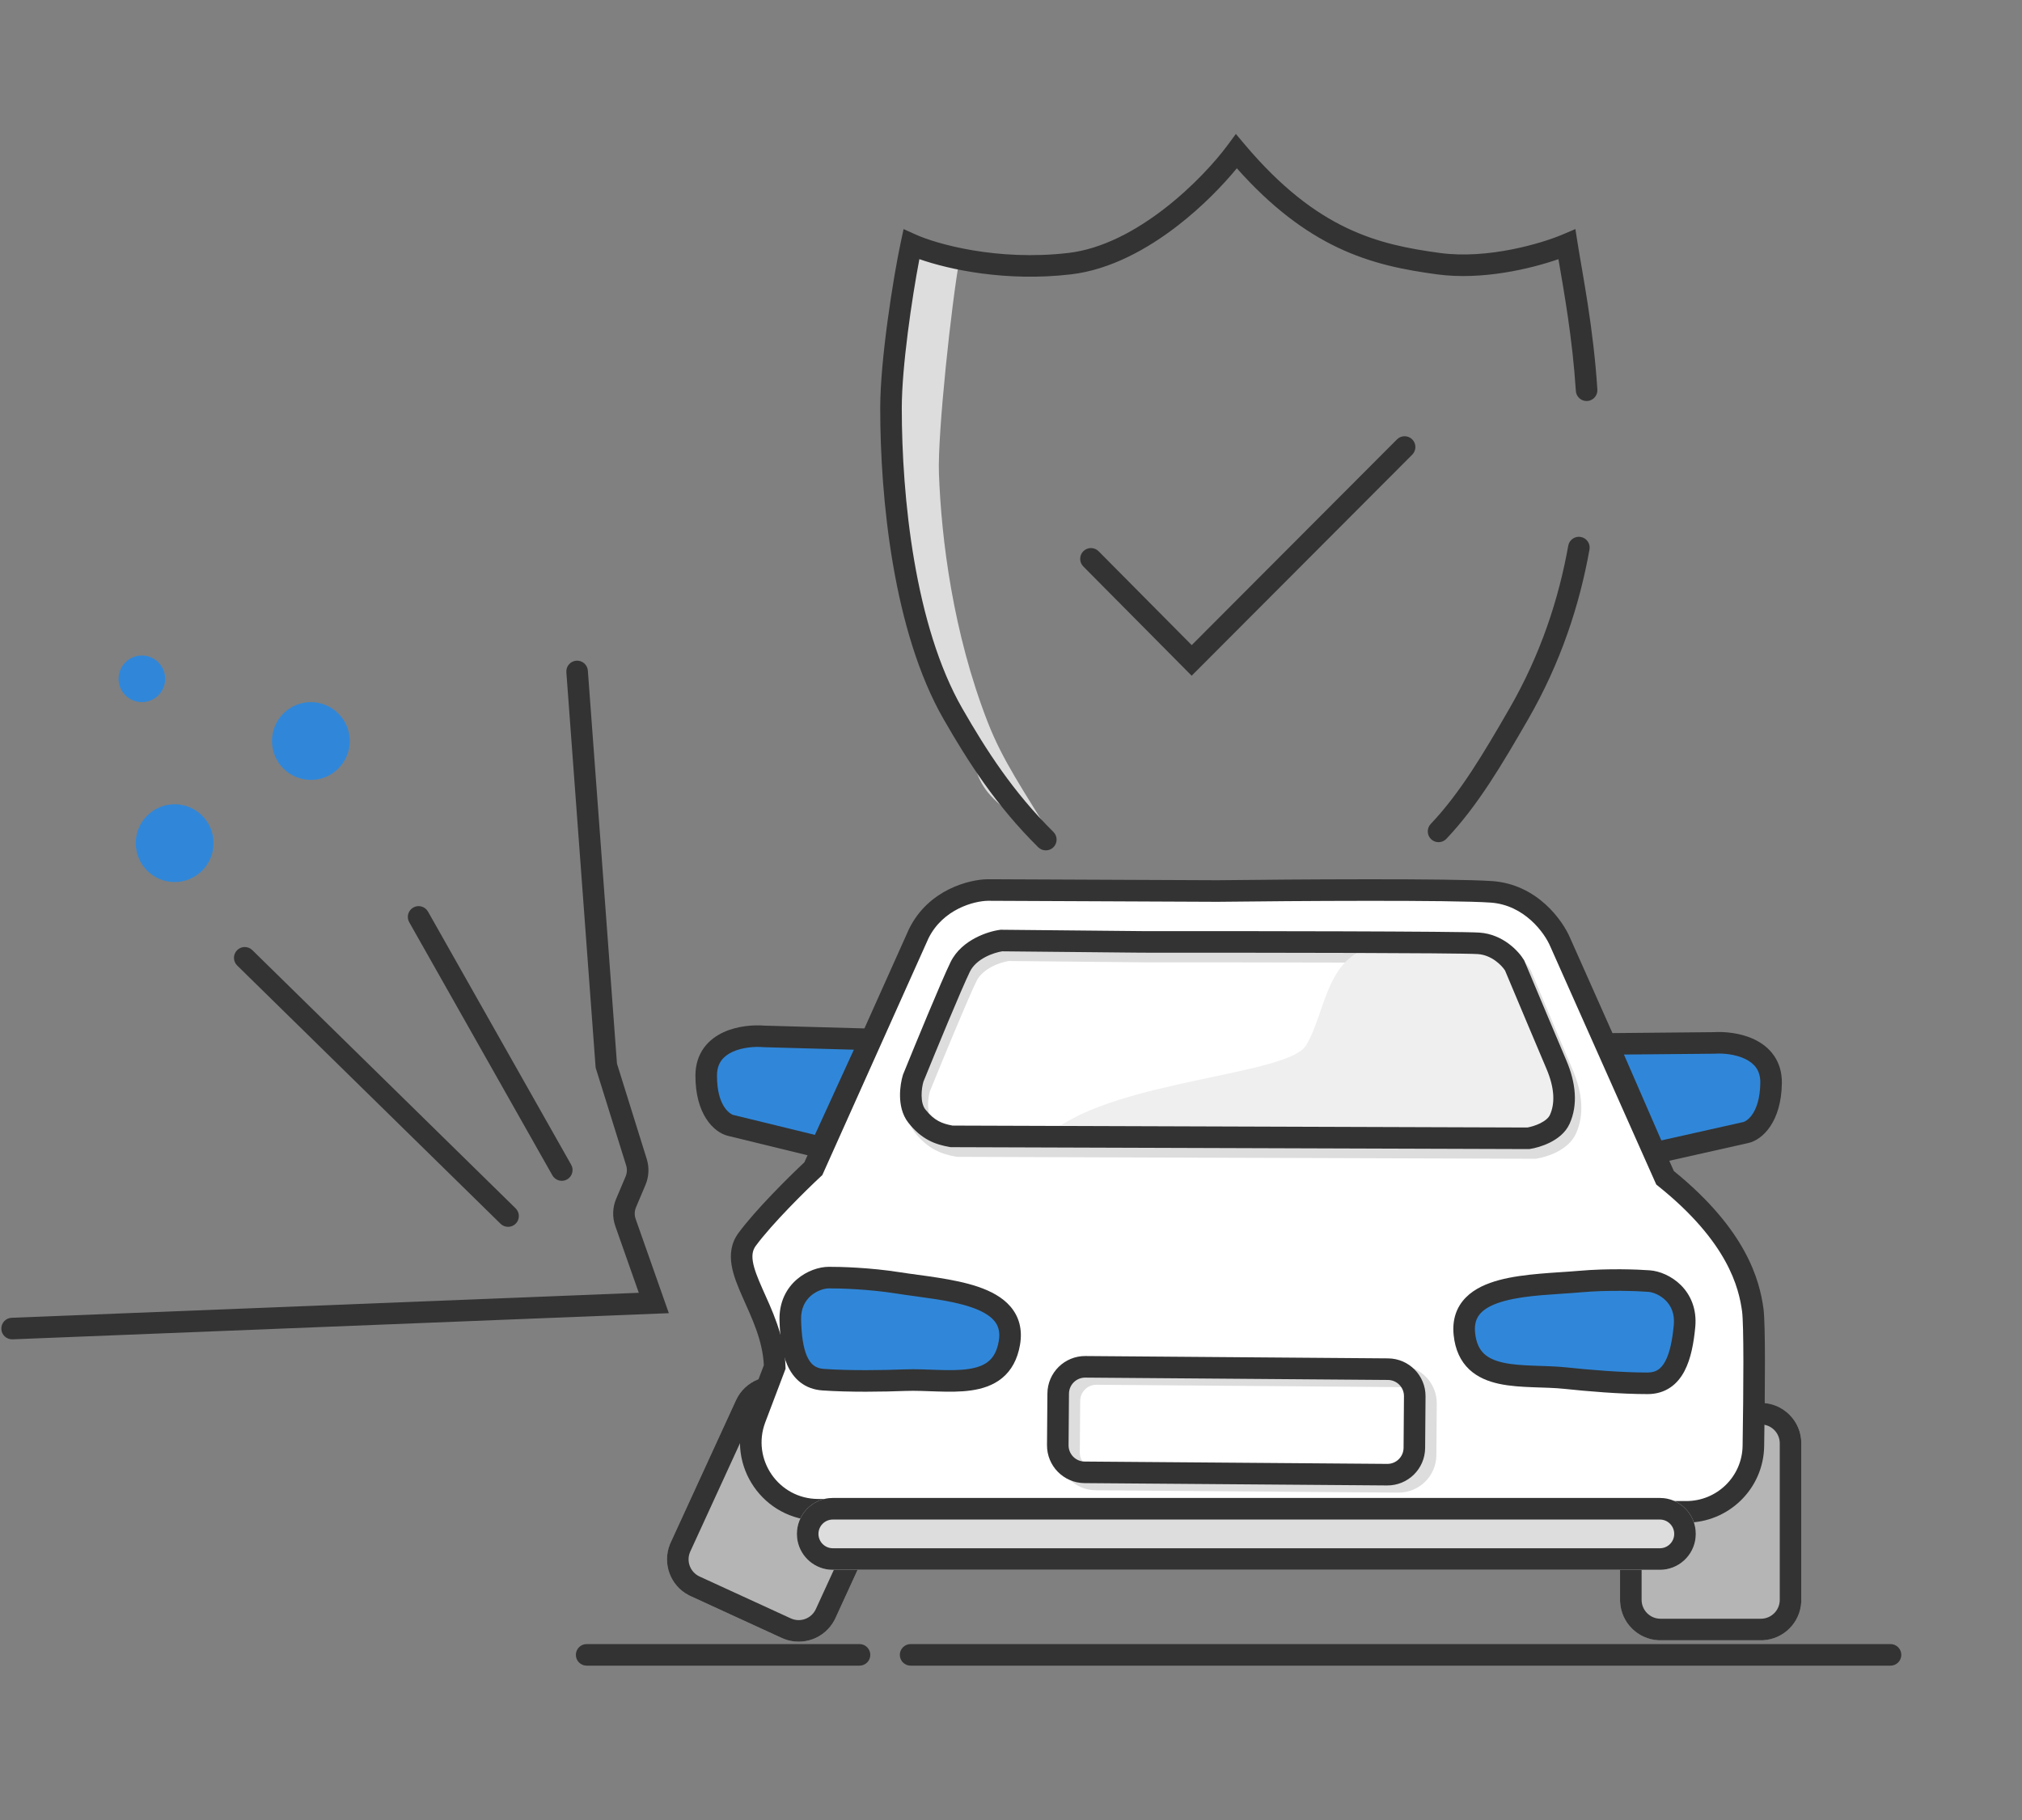 <svg width="150" height="135" viewBox="0 0 150 135" fill="none" xmlns="http://www.w3.org/2000/svg">
<rect x="0" y="0" width="150" height="135" fill="#808080" stroke="none"/>
<path d="M67.606 18.13C68.306 18.446 69.556 18.867 71.184 19.198C70.582 22.528 69.546 32.147 69.654 35.118C69.832 40.013 70.7 46.96 73.27 53.559C74.402 56.465 75.882 58.544 78.223 62.403C70.7 57.98 73.569 57.949 70.7 52.958C67.05 46.611 66.257 34.631 66.098 30.267C65.971 26.777 67.05 20.721 67.606 18.13Z" fill="#DDDDDD"/>
<path d="M116.246 18.18C116.21 18.176 116.174 18.173 116.138 18.17C116.172 18.156 116.206 18.143 116.239 18.13C116.241 18.146 116.244 18.163 116.246 18.18Z" fill="#DDDDDD"/>
<path d="M92.335 10.712C95.051 13.932 97.542 15.779 99.893 16.902C102.249 18.028 104.51 18.451 106.826 18.765C110.369 19.245 114.377 18.053 115.924 17.393L116.869 16.991L117.029 18.005C117.402 20.369 118.198 24.247 118.499 28.894C118.528 29.335 118.194 29.716 117.753 29.745C117.312 29.774 116.931 29.439 116.903 28.998C116.644 25.013 116.021 21.641 115.611 19.224C113.565 19.934 109.955 20.804 106.611 20.351C104.245 20.03 101.785 19.58 99.203 18.346C96.811 17.202 94.353 15.405 91.753 12.482C90.73 13.728 89.21 15.31 87.378 16.729C85.144 18.46 82.375 20.011 79.44 20.352C74.621 20.913 70.412 19.995 68.203 19.222C67.65 22.107 66.898 27.219 66.898 30.268C66.898 36.845 67.855 46.406 71.393 52.559C73.154 55.622 75.148 58.747 78.146 61.709C78.46 62.019 78.463 62.526 78.153 62.84C77.842 63.154 77.335 63.157 77.021 62.847C73.872 59.735 71.793 56.464 70.006 53.356C66.246 46.816 65.298 36.888 65.298 30.267C65.298 26.691 66.264 20.574 66.824 17.962L67.031 16.992L67.935 17.4C69.455 18.087 73.953 19.379 79.254 18.763C81.777 18.469 84.272 17.111 86.398 15.464C88.516 13.823 90.195 11.954 91.079 10.753L91.681 9.936L92.335 10.712ZM116.34 40.475C116.418 40.041 116.833 39.751 117.268 39.829C117.703 39.907 117.993 40.323 117.915 40.758C117.18 44.866 115.786 49.154 113.361 53.357C111.477 56.622 109.644 59.748 107.298 62.221C106.994 62.541 106.488 62.554 106.167 62.25C105.847 61.946 105.833 61.44 106.137 61.119C108.331 58.807 110.075 55.851 111.975 52.559C114.296 48.537 115.633 44.427 116.34 40.475Z" fill="#333333"/>
<path d="M103.633 32.593C103.945 32.28 104.452 32.28 104.765 32.592C105.077 32.904 105.078 33.411 104.766 33.724L88.402 50.122L80.363 42.016C80.053 41.702 80.055 41.196 80.368 40.885C80.682 40.574 81.189 40.576 81.5 40.89L88.406 47.852L103.633 32.593Z" fill="#333333"/>
<path d="M120.182 107.059C120.182 105.402 121.525 104.059 123.182 104.059L130.63 104.059C132.286 104.059 133.63 105.402 133.63 107.059L133.63 118.67C133.63 120.327 132.286 121.67 130.63 121.67L123.182 121.67C121.525 121.67 120.182 120.327 120.182 118.67L120.182 107.059Z" fill="#B5B5B5"/>
<path d="M130.629 120.071L130.629 121.67L123.182 121.67L123.182 120.071L130.629 120.071ZM132.03 118.67L132.03 107.059C132.03 106.286 131.402 105.659 130.629 105.659L123.182 105.659C122.409 105.659 121.781 106.286 121.781 107.059L121.781 118.67C121.781 119.444 122.409 120.071 123.182 120.071L123.182 121.67L123.028 121.667C121.494 121.589 120.264 120.359 120.186 118.825L120.182 118.67L120.182 107.059C120.182 105.454 121.442 104.143 123.028 104.063L123.182 104.059L130.629 104.059C132.286 104.059 133.629 105.402 133.629 107.059L133.629 118.67L133.625 118.825C133.548 120.359 132.318 121.589 130.783 121.667L130.629 121.67L130.629 120.071C131.402 120.071 132.03 119.444 132.03 118.67Z" fill="#333333"/>
<path d="M54.599 103.862C55.29 102.356 57.071 101.696 58.577 102.387L65.346 105.494C66.851 106.185 67.512 107.966 66.82 109.472L61.976 120.025C61.285 121.531 59.504 122.191 57.998 121.5L51.23 118.392C49.724 117.701 49.064 115.92 49.755 114.414L54.599 103.862Z" fill="#B5B5B5"/>
<path d="M58.665 120.046L57.998 121.499L51.23 118.392L51.897 116.939L58.665 120.046ZM60.522 119.357L65.366 108.805C65.689 108.102 65.381 107.27 64.678 106.948L57.91 103.841C57.207 103.518 56.375 103.826 56.053 104.529L51.209 115.082C50.886 115.784 51.194 116.616 51.897 116.939L51.23 118.392L51.091 118.324C49.729 117.614 49.125 115.983 49.694 114.556L49.755 114.414L54.599 103.862C55.269 102.403 56.961 101.738 58.435 102.326L58.577 102.387L65.345 105.494C66.851 106.185 67.511 107.966 66.82 109.472L61.976 120.025L61.908 120.163C61.197 121.525 59.566 122.13 58.14 121.56L57.998 121.499L58.665 120.046C59.368 120.368 60.2 120.06 60.522 119.357Z" fill="#333333"/>
<path d="M126.061 112.145L60.654 111.987C57.17 111.978 54.762 108.498 55.983 105.234L57.471 101.258C57.361 97.044 53.848 94.075 55.424 91.935C56.685 90.224 59.227 87.722 60.34 86.685L68.155 69.256C69.415 66.7 72.096 66.032 73.278 66.018L90.297 66.092C95.859 66.026 107.715 65.946 110.644 66.154C113.573 66.361 115.273 68.751 115.757 69.921L123.52 87.36C128.878 91.656 129.764 95.249 130.027 97.159C130.185 98.31 130.135 103.758 130.056 108.241C130.018 110.416 128.236 112.15 126.061 112.145Z" fill="white"/>
<path d="M122.338 95.026C121.496 94.963 119.335 94.873 117.187 95.063C113.654 95.375 108.248 95.201 108.634 98.947C109.019 102.693 113.08 101.892 116.169 102.227C117.729 102.396 120.276 102.612 122.237 102.608C124.197 102.603 124.75 100.601 124.964 98.369C125.179 96.136 123.39 95.105 122.338 95.026Z" fill="#3087D9"/>
<path d="M61.477 94.768C62.321 94.762 64.483 94.821 66.613 95.158C70.116 95.712 75.521 95.909 74.88 99.62C74.238 103.33 70.242 102.253 67.138 102.375C65.569 102.436 63.014 102.477 61.058 102.338C59.102 102.199 58.688 100.164 58.627 97.922C58.567 95.68 60.422 94.774 61.477 94.768Z" fill="#3087D9"/>
<path d="M122.397 94.228C123.113 94.282 124.002 94.641 124.689 95.321C125.402 96.028 125.892 97.078 125.761 98.445C125.652 99.577 125.45 100.769 124.963 101.696C124.714 102.17 124.374 102.605 123.907 102.92C123.433 103.24 122.873 103.406 122.239 103.408C120.234 103.412 117.652 103.192 116.083 103.022C115.348 102.943 114.56 102.931 113.713 102.9C112.891 102.869 112.02 102.82 111.221 102.649C110.419 102.477 109.621 102.17 108.99 101.574C108.344 100.963 107.95 100.121 107.838 99.029C107.719 97.875 108.052 96.942 108.741 96.243C109.395 95.579 110.305 95.192 111.235 94.945C113.069 94.457 115.446 94.413 117.117 94.266C119.321 94.071 121.528 94.163 122.397 94.228ZM122.278 95.824C121.463 95.763 119.348 95.675 117.257 95.86C115.395 96.024 113.303 96.05 111.647 96.491C110.833 96.707 110.243 96.998 109.881 97.365C109.554 97.697 109.355 98.146 109.429 98.865C109.51 99.646 109.769 100.108 110.089 100.411C110.425 100.729 110.907 100.946 111.555 101.084C112.205 101.223 112.952 101.27 113.772 101.3C114.567 101.33 115.446 101.344 116.255 101.432C117.806 101.6 120.318 101.812 122.234 101.807C122.58 101.806 122.825 101.721 123.013 101.594C123.207 101.463 123.386 101.256 123.547 100.951C123.88 100.318 124.062 99.393 124.168 98.292C124.251 97.428 123.953 96.845 123.563 96.458C123.146 96.045 122.613 95.849 122.278 95.824Z" fill="#333333"/>
<path d="M61.473 93.967C60.754 93.972 59.843 94.27 59.112 94.901C58.351 95.557 57.791 96.571 57.828 97.944C57.859 99.081 57.978 100.284 58.401 101.242C58.617 101.732 58.926 102.189 59.37 102.536C59.821 102.887 60.368 103.091 61.001 103.136C63.001 103.278 65.592 103.236 67.169 103.174C67.908 103.145 68.694 103.188 69.541 103.214C70.364 103.24 71.236 103.251 72.045 103.135C72.856 103.019 73.674 102.767 74.344 102.216C75.03 101.651 75.481 100.837 75.668 99.755C75.866 98.612 75.597 97.659 74.958 96.914C74.352 96.207 73.47 95.759 72.559 95.448C70.763 94.836 68.395 94.629 66.738 94.367C64.552 94.022 62.344 93.962 61.473 93.967ZM61.483 95.567C62.299 95.562 64.415 95.62 66.488 95.948C68.335 96.24 70.42 96.409 72.042 96.962C72.84 97.234 73.408 97.565 73.744 97.956C74.047 98.309 74.215 98.771 74.092 99.483C73.958 100.256 73.668 100.7 73.327 100.98C72.971 101.274 72.475 101.457 71.819 101.551C71.161 101.645 70.412 101.641 69.592 101.615C68.797 101.59 67.92 101.543 67.107 101.575C65.548 101.637 63.027 101.676 61.115 101.54C60.77 101.515 60.532 101.413 60.353 101.274C60.169 101.13 60.004 100.911 59.864 100.596C59.576 99.941 59.458 99.006 59.428 97.901C59.404 97.033 59.741 96.472 60.156 96.113C60.601 95.729 61.146 95.57 61.483 95.567Z" fill="#333333"/>
<path d="M110.227 69.894C111.985 70.016 113.142 71.282 113.523 71.915L113.553 71.965L113.575 72.018C114.389 73.956 116.146 78.135 116.672 79.367C117.382 81.03 117.553 82.674 116.914 84.081C116.598 84.776 115.975 85.212 115.448 85.473C114.908 85.741 114.345 85.888 113.971 85.945L113.911 85.953L113.85 85.953L71.062 85.811L70.995 85.81L70.928 85.798C70.401 85.707 69.866 85.567 69.339 85.282C68.807 84.995 68.323 84.582 67.86 83.993C67.383 83.384 67.255 82.628 67.246 82.023C67.236 81.407 67.345 80.829 67.457 80.463L67.468 80.43L67.481 80.397C68.369 78.212 70.329 73.447 70.992 72.089C71.416 71.221 72.15 70.652 72.827 70.294C73.505 69.936 74.198 69.752 74.658 69.691L74.715 69.683L74.772 69.683L85.185 69.784C92.905 69.78 108.788 69.795 110.227 69.894ZM110.118 71.49C108.751 71.396 92.954 71.38 85.177 71.385L85.17 71.384L74.827 71.284C74.534 71.329 74.05 71.458 73.574 71.709C73.075 71.973 72.655 72.333 72.431 72.792C71.802 74.079 69.886 78.726 68.98 80.957C68.913 81.186 68.839 81.582 68.846 81.997C68.853 82.439 68.95 82.788 69.12 83.005C69.466 83.446 69.787 83.706 70.1 83.875C70.402 84.038 70.733 84.135 71.141 84.21L113.785 84.352C114.022 84.311 114.391 84.211 114.737 84.04C115.123 83.848 115.363 83.628 115.458 83.42C115.845 82.568 115.81 81.422 115.201 79.996C114.678 78.771 112.951 74.667 112.127 72.704C111.874 72.314 111.131 71.56 110.118 71.49Z" fill="#DDDDDD"/>
<path d="M96.899 77.527C95.593 79.752 82.981 80.097 78.106 83.898L72.949 84.395C80.985 84.353 105.554 84.294 109.737 84.395C113.919 84.496 115.082 83.594 115.141 83.131C116.147 82.372 116.045 80.862 115.869 80.202C114.641 77.358 112.132 71.56 111.92 71.122C111.656 70.575 110.09 69.985 109.935 69.985L102.965 69.985C98.289 70.385 98.531 74.746 96.899 77.527Z" fill="#EFEFEF"/>
<path d="M109.749 69.176C111.506 69.297 112.663 70.563 113.044 71.196L113.074 71.246L113.097 71.299C113.91 73.237 115.667 77.416 116.194 78.648C116.904 80.311 117.075 81.955 116.436 83.362C116.12 84.058 115.496 84.493 114.97 84.754C114.429 85.022 113.867 85.17 113.493 85.226L113.433 85.234L113.371 85.234L70.584 85.092L70.516 85.091L70.45 85.079C69.923 84.988 69.388 84.849 68.861 84.564C68.329 84.276 67.844 83.863 67.382 83.274C66.904 82.665 66.777 81.909 66.767 81.305C66.757 80.688 66.867 80.11 66.979 79.744L66.99 79.711L67.003 79.678C67.89 77.493 69.851 72.728 70.514 71.37C70.938 70.502 71.671 69.933 72.349 69.576C73.027 69.217 73.719 69.033 74.18 68.972L74.237 68.964L74.294 68.965L84.707 69.066C92.427 69.061 108.31 69.077 109.749 69.176ZM109.639 70.771C108.273 70.677 92.476 70.662 84.699 70.666L84.691 70.666L74.349 70.565C74.056 70.61 73.571 70.739 73.096 70.99C72.596 71.254 72.177 71.614 71.952 72.073C71.323 73.36 69.408 78.007 68.502 80.238C68.435 80.467 68.361 80.863 68.368 81.278C68.375 81.72 68.472 82.07 68.641 82.286C68.988 82.727 69.309 82.987 69.621 83.156C69.924 83.319 70.254 83.417 70.662 83.491L113.306 83.634C113.544 83.592 113.913 83.492 114.259 83.321C114.644 83.129 114.885 82.909 114.979 82.701C115.366 81.85 115.331 80.703 114.722 79.277C114.199 78.052 112.472 73.948 111.648 71.985C111.395 71.595 110.653 70.841 109.639 70.771Z" fill="#333333"/>
<path d="M127.144 77.361L119.255 77.435L122.774 85.518L129.511 84.006C130.121 83.871 131.349 82.949 131.386 80.333C131.423 77.717 128.573 77.261 127.144 77.361Z" fill="#3087D9"/>
<path d="M56.687 76.876L64.572 77.097L60.904 85.114L54.196 83.476C53.589 83.331 52.378 82.385 52.39 79.769C52.401 77.153 55.259 76.75 56.687 76.876Z" fill="#3087D9"/>
<path d="M127.136 76.561C127.939 76.512 129.133 76.611 130.163 77.109C130.698 77.367 131.215 77.746 131.596 78.294C131.983 78.85 132.197 79.536 132.186 80.345C132.146 83.202 130.769 84.547 129.684 84.787L122.95 86.299L122.304 86.444L118.04 76.646L127.136 76.561ZM129.467 78.549C128.745 78.2 127.825 78.115 127.199 78.159L127.175 78.16L127.152 78.16L120.471 78.222L123.244 84.592L129.336 83.225L129.339 83.225C129.473 83.195 130.553 82.696 130.586 80.322C130.593 79.822 130.465 79.47 130.283 79.208C130.095 78.938 129.818 78.719 129.467 78.549Z" fill="#333333"/>
<path d="M56.709 76.077C55.907 76.013 54.712 76.089 53.672 76.568C53.133 76.817 52.608 77.186 52.217 77.727C51.821 78.275 51.593 78.957 51.59 79.766C51.577 82.623 52.928 83.994 54.008 84.254L60.714 85.891L61.356 86.047L65.802 76.331L56.709 76.077ZM54.342 78.021C55.07 77.686 55.991 77.618 56.617 77.673L56.64 77.675L56.664 77.676L63.342 77.862L60.451 84.179L54.386 82.699L54.383 82.698C54.249 82.666 53.178 82.147 53.189 79.772C53.191 79.273 53.327 78.923 53.514 78.664C53.706 78.398 53.987 78.184 54.342 78.021Z" fill="#333333"/>
<path d="M73.282 65.218L90.292 65.292C95.834 65.227 107.73 65.145 110.701 65.356C114.04 65.592 115.934 68.277 116.487 69.595L124.172 86.861C129.565 91.24 130.533 94.97 130.819 97.05C130.902 97.651 130.929 99.178 130.93 101.012C130.932 102.878 130.907 105.141 130.873 107.276C130.822 110.436 128.233 112.95 125.081 112.943L60.685 112.786C56.633 112.776 53.84 108.72 55.276 104.931L56.665 101.266C56.577 99.414 55.783 97.79 55.085 96.211C54.74 95.433 54.403 94.626 54.275 93.855C54.141 93.049 54.223 92.217 54.78 91.461C56.044 89.745 58.504 87.311 59.674 86.212L67.425 68.929L67.431 68.915L67.437 68.903C68.88 65.975 71.917 65.234 73.268 65.218L73.282 65.218ZM73.286 66.817C72.272 66.831 69.96 67.424 68.88 69.595L61.07 87.013L61.004 87.16L60.885 87.271C59.772 88.307 57.28 90.765 56.068 92.41C55.837 92.724 55.768 93.082 55.853 93.592C55.944 94.136 56.196 94.771 56.547 95.564C57.22 97.083 58.211 99.075 58.271 101.374L58.276 101.531L56.772 105.498C55.732 108.242 57.755 111.18 60.689 111.187L125.085 111.342C127.37 111.347 129.236 109.526 129.273 107.249C129.307 105.119 129.332 102.865 129.331 101.013C129.329 99.128 129.298 97.736 129.234 97.269C128.997 95.548 128.208 92.144 123.019 87.984L122.868 87.862L122.789 87.686L115.026 70.246L115.022 70.236L115.017 70.227C114.592 69.198 113.088 67.128 110.587 66.951C107.701 66.747 95.89 66.826 90.306 66.892L90.293 66.892L73.286 66.817Z" fill="#333333"/>
<path d="M140.245 121.951C140.687 121.951 141.046 122.309 141.046 122.751C141.046 123.193 140.687 123.551 140.245 123.551L67.553 123.551C67.111 123.551 66.753 123.193 66.753 122.751C66.753 122.309 67.111 121.951 67.553 121.951L140.245 121.951Z" fill="#333333"/>
<path d="M63.762 121.951C64.203 121.951 64.562 122.309 64.562 122.751C64.562 123.193 64.203 123.551 63.762 123.551L43.519 123.551C43.078 123.551 42.72 123.193 42.72 122.751C42.72 122.309 43.078 121.951 43.519 121.951L63.762 121.951Z" fill="#333333"/>
<path d="M104.986 104.099C104.991 103.437 104.457 102.895 103.795 102.89L81.343 102.716C80.68 102.711 80.139 103.244 80.134 103.907L80.104 107.733C80.099 108.395 80.632 108.937 81.295 108.942L103.746 109.116C104.409 109.121 104.951 108.588 104.956 107.925L104.986 104.099ZM106.556 107.938C106.543 109.484 105.28 110.728 103.734 110.716L81.283 110.542C79.736 110.53 78.493 109.267 78.505 107.72L78.534 103.894C78.546 102.348 79.809 101.104 81.356 101.116L103.807 101.29C105.353 101.302 106.597 102.565 106.585 104.112L106.556 107.938Z" fill="#DDDDDD"/>
<path d="M104.152 103.568C104.158 102.905 103.624 102.364 102.962 102.359L80.51 102.185C79.847 102.18 79.306 102.713 79.301 103.376L79.271 107.202C79.266 107.864 79.799 108.406 80.462 108.411L102.913 108.585C103.576 108.59 104.118 108.057 104.123 107.394L104.152 103.568ZM105.722 107.406C105.71 108.953 104.447 110.196 102.901 110.184L80.45 110.011C78.903 109.999 77.66 108.735 77.671 107.189L77.701 103.363C77.713 101.817 78.976 100.573 80.522 100.585L102.974 100.759C104.52 100.771 105.764 102.034 105.752 103.58L105.722 107.406Z" fill="#333333"/>
<path d="M42.753 49.007C43.193 48.974 43.578 49.305 43.61 49.745L45.769 78.894L47.978 85.968C48.175 86.601 48.141 87.283 47.883 87.894L47.182 89.55C47.065 89.825 47.056 90.134 47.155 90.416L49.617 97.406L0.931 99.346C0.489 99.364 0.116 99.02 0.099 98.578C0.081 98.137 0.425 97.765 0.866 97.747L47.388 95.894L45.647 90.948C45.415 90.29 45.436 89.569 45.708 88.926L46.409 87.27C46.52 87.008 46.535 86.716 46.45 86.445L44.214 79.282L44.187 79.195L44.18 79.104L42.015 49.865C41.982 49.424 42.312 49.04 42.753 49.007Z" fill="#333333"/>
<path d="M17.585 70.486C17.895 70.171 18.402 70.166 18.717 70.475L38.251 89.63C38.567 89.94 38.572 90.446 38.263 90.761C37.954 91.077 37.447 91.082 37.131 90.773L17.596 71.618C17.281 71.308 17.276 70.801 17.585 70.486Z" fill="#333333"/>
<path d="M30.66 67.316C31.045 67.098 31.533 67.234 31.75 67.618L42.371 86.394C42.589 86.778 42.453 87.267 42.069 87.485C41.684 87.702 41.195 87.566 40.978 87.182L30.358 68.406C30.14 68.021 30.276 67.533 30.66 67.316Z" fill="#333333"/>
<path d="M15.841 62.541C15.841 64.134 14.55 65.426 12.956 65.426C11.363 65.426 10.071 64.134 10.071 62.541C10.071 60.947 11.363 59.656 12.956 59.656C14.55 59.656 15.841 60.947 15.841 62.541Z" fill="#3087D9"/>
<path d="M25.946 54.965C25.946 56.559 24.655 57.85 23.061 57.85C21.468 57.85 20.176 56.559 20.176 54.965C20.176 53.372 21.468 52.081 23.061 52.081C24.655 52.081 25.946 53.372 25.946 54.965Z" fill="#3087D9"/>
<path d="M12.255 50.351C12.255 51.306 11.48 52.081 10.525 52.081C9.57 52.081 8.796 51.306 8.796 50.351C8.796 49.396 9.57 48.622 10.525 48.622C11.48 48.622 12.255 49.396 12.255 50.351Z" fill="#3087D9"/>
<path d="M59.117 113.778C59.117 112.306 60.309 111.113 61.781 111.113H123.135C124.607 111.113 125.8 112.306 125.8 113.778C125.8 115.25 124.607 116.443 123.135 116.443H61.781C60.309 116.443 59.117 115.25 59.117 113.778Z" fill="#DDDDDD"/>
<path d="M123.135 114.843V116.442H61.782V114.843H123.135ZM124.2 113.778C124.2 113.19 123.723 112.713 123.135 112.713H61.782C61.193 112.713 60.716 113.19 60.716 113.778C60.716 114.366 61.194 114.843 61.782 114.843V116.442L61.509 116.429C60.255 116.301 59.258 115.305 59.13 114.051L59.117 113.778C59.117 112.399 60.165 111.263 61.509 111.127L61.782 111.113H123.135C124.607 111.113 125.8 112.307 125.8 113.778L125.786 114.051C125.65 115.394 124.515 116.442 123.135 116.442V114.843C123.723 114.843 124.2 114.366 124.2 113.778Z" fill="#333333"/>
</svg>
